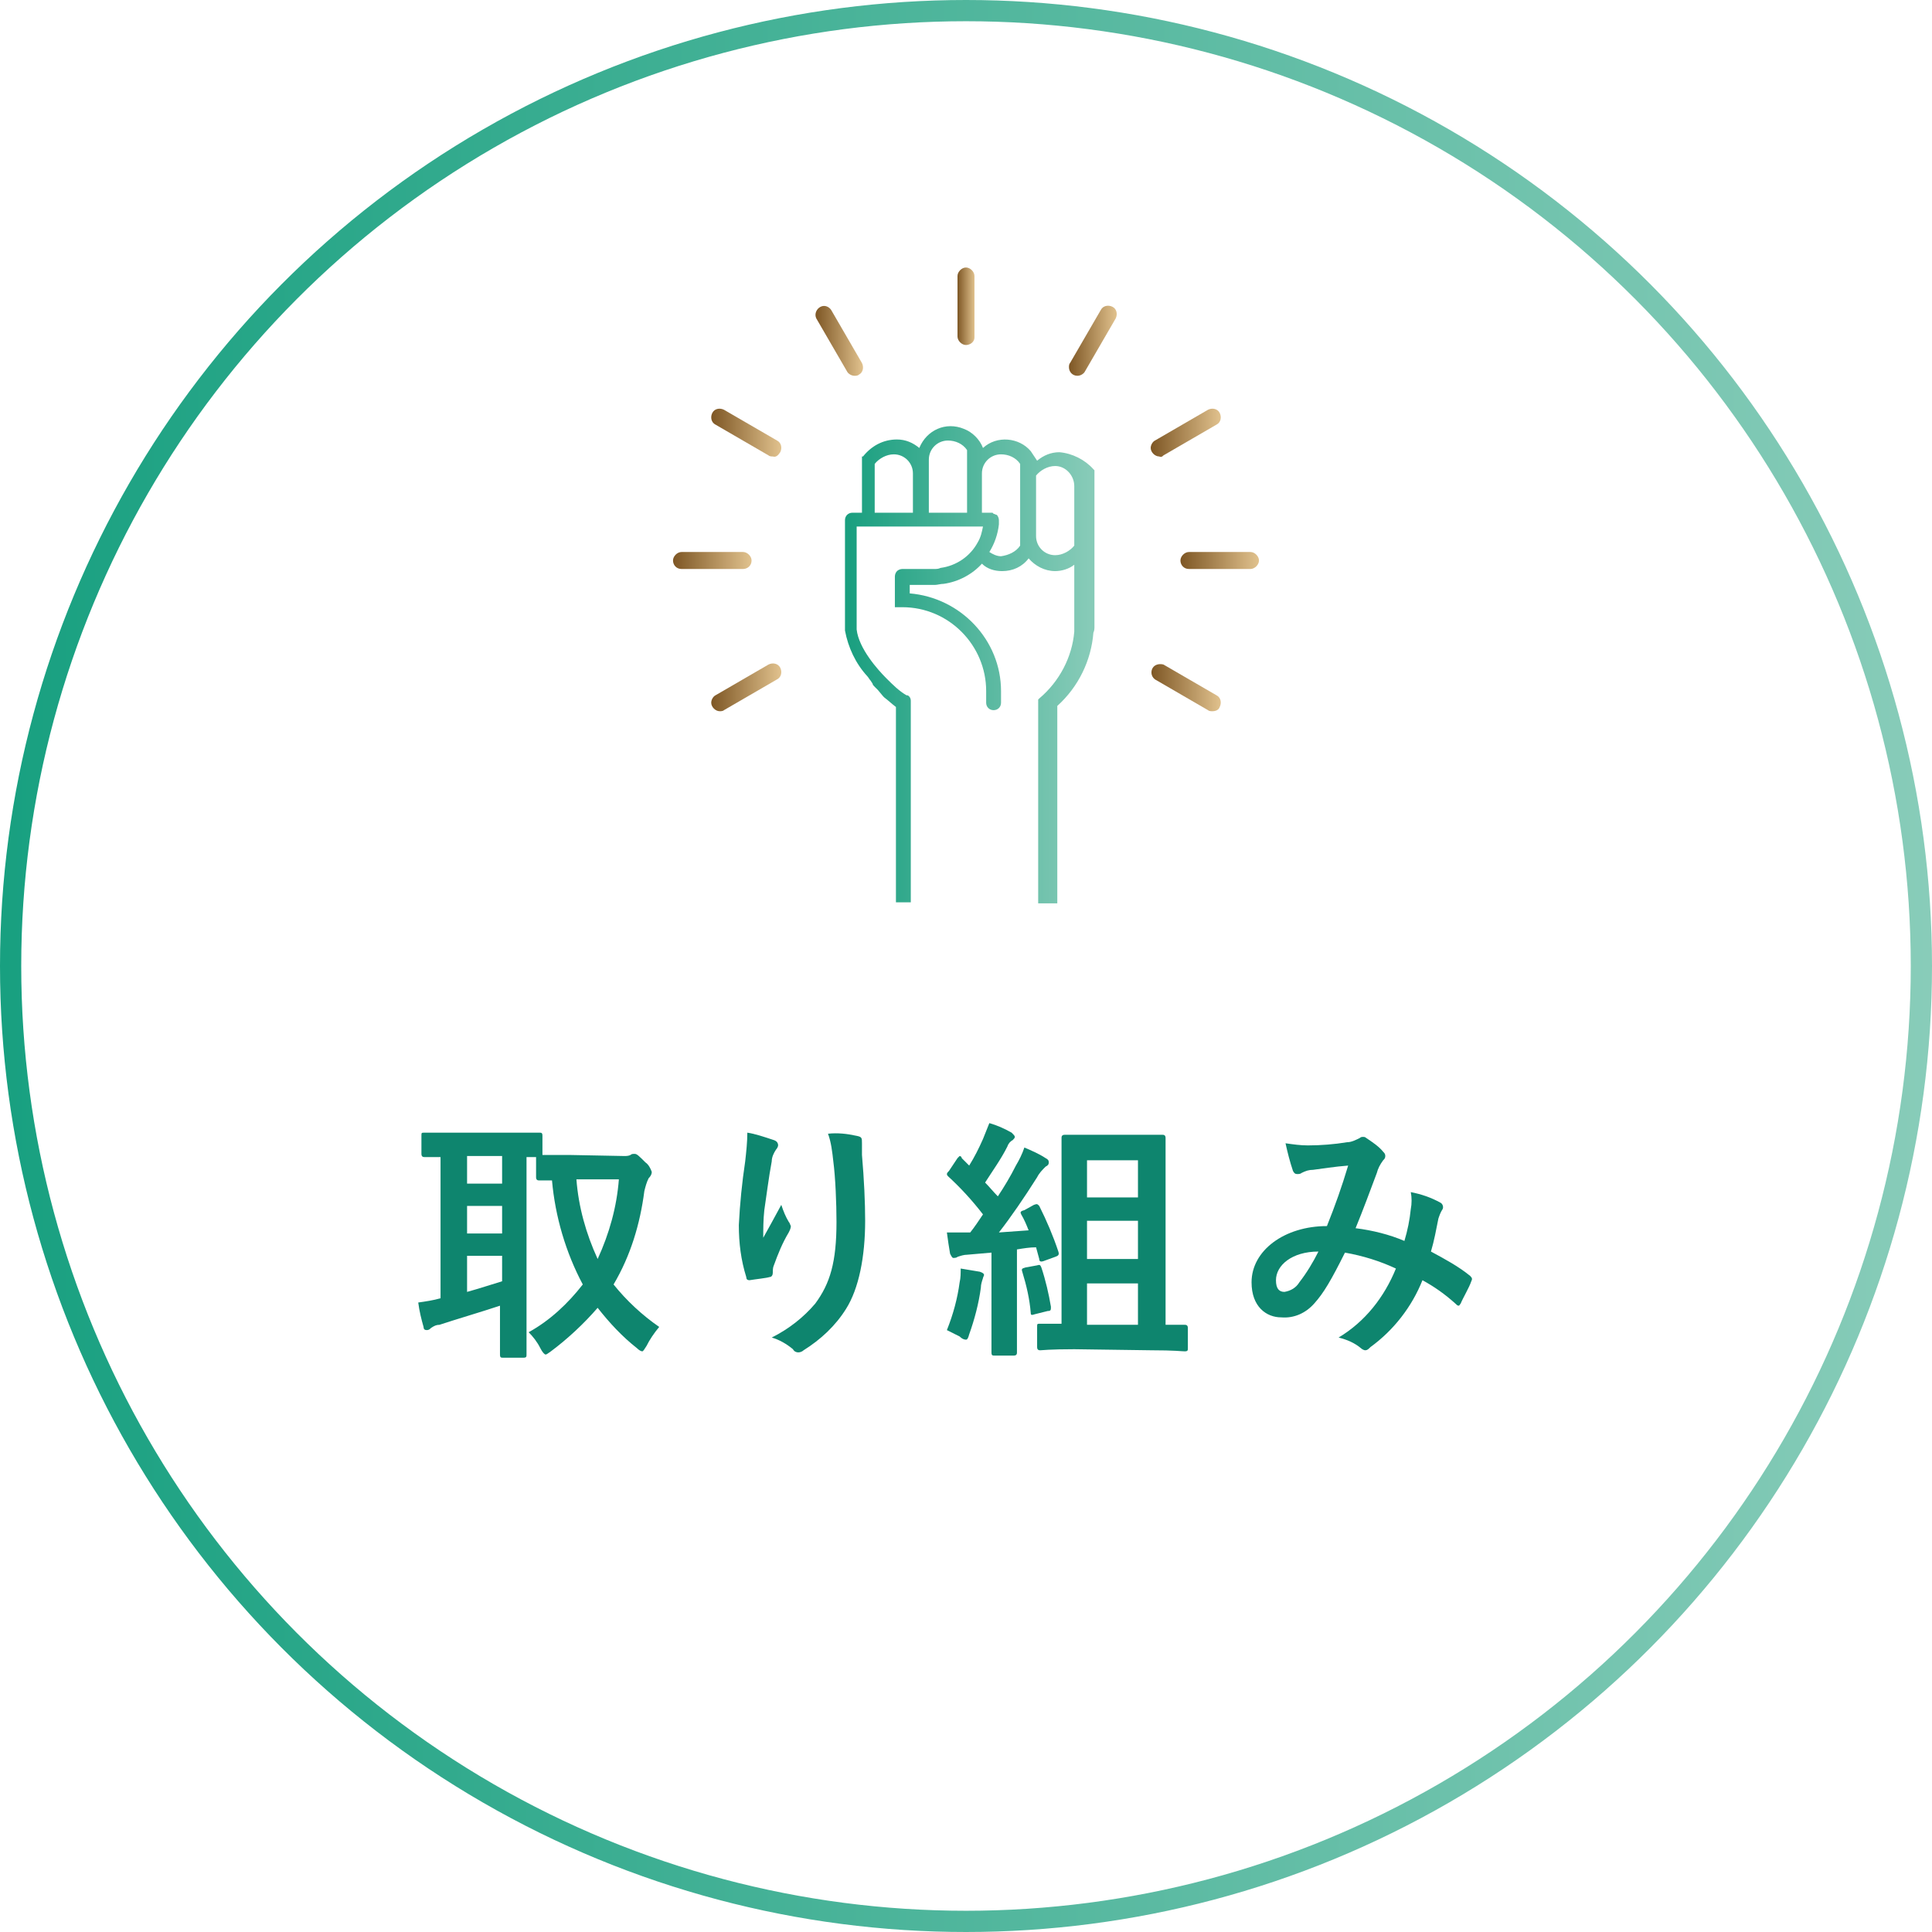 <?xml version="1.0" encoding="utf-8"?>
<!-- Generator: Adobe Illustrator 25.4.1, SVG Export Plug-In . SVG Version: 6.00 Build 0)  -->
<svg version="1.1" id="レイヤー_1" xmlns="http://www.w3.org/2000/svg" xmlns:xlink="http://www.w3.org/1999/xlink" x="0px"
	 y="0px" viewBox="0 0 182 182" style="enable-background:new 0 0 182 182;" xml:space="preserve">
<style type="text/css">
	.st0{fill:none;}
	.st1{fill:none;stroke:url(#SVGID_1_);stroke-width:2;stroke-miterlimit:10;}
	.st2{fill:#0E856E;}
	.st3{fill:url(#SVGID_00000132779851056431139040000017245306173526859941_);}
	.st4{fill:url(#SVGID_00000041289906987672807660000002478116020579979659_);}
	.st5{fill:url(#SVGID_00000057842432790478728010000018108109880440032946_);}
	.st6{fill:url(#SVGID_00000136388546822149286570000002326249835262729138_);}
	.st7{fill:url(#SVGID_00000046322455104038535370000006104294905496670603_);}
	.st8{fill:url(#SVGID_00000057128889117638781640000018208864164671849644_);}
	.st9{fill:url(#SVGID_00000128465594186376804580000005128289949441298077_);}
	.st10{fill:url(#SVGID_00000107589834799757832370000013641443870811887494_);}
	.st11{fill:url(#SVGID_00000038375408555681212690000006799828355256085632_);}
	.st12{fill:url(#SVGID_00000101786553373286316100000008394796734186961853_);}
</style>
<circle class="st0" cx="91" cy="91" r="90"/>
<linearGradient id="SVGID_1_" gradientUnits="userSpaceOnUse" x1="0" y1="155" x2="182" y2="155" gradientTransform="matrix(1 0 0 -1 0 246)">
	<stop  offset="0" style="stop-color:#18A080"/>
	<stop  offset="1" style="stop-color:#88CCB9"/>
</linearGradient>
<circle class="st1" cx="91" cy="91" r="90"/>
<path class="st2" d="M58.8,108.9c0.2,0,0.4,0,0.6-0.1c0.1-0.1,0.2-0.1,0.4-0.1c0.2,0,0.4,0.2,1,0.8c0.3,0.2,0.5,0.6,0.6,0.9
	c0,0.2-0.1,0.4-0.3,0.6c-0.2,0.4-0.3,0.8-0.4,1.2c-0.4,3.1-1.3,6.1-2.9,8.8c1.2,1.5,2.7,2.9,4.3,4c-0.5,0.6-0.9,1.2-1.2,1.8
	c-0.2,0.3-0.3,0.5-0.4,0.5s-0.3-0.1-0.5-0.3c-1.4-1.1-2.6-2.4-3.7-3.8c-1.3,1.5-2.8,2.9-4.4,4.1c-0.3,0.2-0.4,0.3-0.5,0.3
	s-0.3-0.2-0.5-0.6c-0.3-0.6-0.7-1.1-1.1-1.5c2-1.1,3.7-2.7,5.1-4.5c-1.6-3-2.6-6.4-2.9-9.8c-0.8,0-1.1,0-1.2,0s-0.3,0-0.3-0.3V109
	h-0.9v16c0,1.6,0,2.4,0,2.6s0,0.3-0.3,0.3h-1.9c-0.2,0-0.3,0-0.3-0.3s0-0.9,0-2.6v-2c-1.8,0.6-4.2,1.3-5.7,1.8
	c-0.3,0-0.5,0.1-0.8,0.3c-0.1,0.1-0.2,0.2-0.4,0.2c-0.2,0-0.3-0.1-0.3-0.3c-0.2-0.7-0.4-1.5-0.5-2.3c0.7-0.1,1.4-0.2,2.1-0.4V109
	c-1,0-1.4,0-1.5,0s-0.3,0-0.3-0.3V107c0-0.3,0-0.3,0.3-0.3s0.9,0,3,0h4.8c2.1,0,2.8,0,3,0s0.3,0,0.3,0.3v1.8c0.4,0,1.1,0,2.5,0
	L58.8,108.9z M47.3,111.5v-2.6H44v2.6H47.3z M47.3,116.2v-2.6H44v2.6H47.3z M47.3,118.3H44v3.4c1.1-0.3,2.3-0.7,3.3-1L47.3,118.3z
	 M54.3,111.1c0.2,2.6,0.9,5.1,2,7.5c1.1-2.4,1.8-4.9,2-7.5H54.3z"/>
<path class="st2" d="M72.9,107.4c0.3,0.1,0.4,0.3,0.4,0.5c0,0.1-0.1,0.3-0.2,0.4c-0.2,0.3-0.4,0.7-0.4,1.1c-0.3,1.6-0.5,3.3-0.7,4.6
	c-0.1,0.9-0.1,1.8-0.1,2.6c0.5-0.9,1-1.8,1.7-3.1c0.2,0.6,0.4,1.1,0.7,1.6c0.1,0.1,0.1,0.2,0.2,0.4c0,0.2-0.1,0.4-0.2,0.6
	c-0.6,1-1,2-1.4,3.1c-0.1,0.2-0.1,0.5-0.1,0.7c0,0.2-0.1,0.4-0.3,0.4c0,0,0,0,0,0c-0.3,0.1-1.3,0.2-1.9,0.3c-0.2,0-0.3-0.1-0.3-0.3
	c-0.5-1.6-0.7-3.2-0.7-4.9c0.1-2,0.3-4,0.6-6c0.1-0.9,0.2-1.8,0.2-2.7C71.1,106.8,72,107.1,72.9,107.4z M80.7,107
	c0.5,0.1,0.5,0.2,0.5,0.7c0,0.4,0,0.7,0,1.1c0.2,2.3,0.3,4.5,0.3,6.2c0,3.4-0.6,6.4-1.8,8.3c-1,1.6-2.4,2.9-4,3.9
	c-0.1,0.1-0.3,0.2-0.5,0.2c-0.2,0-0.4-0.1-0.5-0.3c-0.6-0.5-1.3-0.9-2-1.1c1.6-0.8,3-1.9,4.1-3.2c1.4-1.9,2-3.9,2-7.7
	c0-1.7-0.1-4.2-0.3-5.7c-0.1-0.9-0.2-1.8-0.5-2.6C78.9,106.7,79.8,106.8,80.7,107L80.7,107z"/>
<path class="st2" d="M90.4,120.8c0.1-0.4,0.1-0.9,0.1-1.3c0.6,0.1,1.2,0.2,1.8,0.3c0.3,0.1,0.4,0.2,0.4,0.3c0,0.1-0.1,0.2-0.1,0.3
	c-0.1,0.3-0.2,0.6-0.2,0.9c-0.2,1.5-0.6,3-1.1,4.4c-0.1,0.4-0.2,0.5-0.3,0.5c-0.2,0-0.4-0.1-0.6-0.3c-0.4-0.2-0.8-0.4-1.2-0.6
	C89.8,123.8,90.2,122.3,90.4,120.8z M97.4,113.5c0.3-0.1,0.3-0.1,0.5,0.1c0.7,1.4,1.3,2.8,1.8,4.3c0.1,0.3,0,0.4-0.3,0.5l-1.1,0.4
	c-0.3,0.1-0.4,0-0.4-0.2l-0.3-1.1c-0.6,0-1.2,0.1-1.8,0.2v6.6c0,2.2,0,3,0,3.1s0,0.3-0.3,0.3h-1.8c-0.2,0-0.3,0-0.3-0.3s0-0.9,0-3.1
	V118l-2.3,0.2c-0.3,0-0.6,0.1-0.9,0.2c-0.1,0.1-0.3,0.1-0.4,0.1c-0.1,0-0.2-0.2-0.3-0.4c-0.1-0.6-0.2-1.2-0.3-2c0.6,0,1.3,0,1.9,0
	h0.3c0.4-0.5,0.8-1.1,1.2-1.7c-1-1.3-2.1-2.5-3.3-3.6c-0.1-0.1-0.1-0.2-0.1-0.2c0-0.1,0.1-0.2,0.2-0.3l0.8-1.2
	c0.1-0.1,0.2-0.2,0.2-0.2c0.1,0,0.2,0.1,0.2,0.2l0.7,0.7c0.5-0.8,0.9-1.6,1.3-2.5c0.2-0.5,0.4-1,0.6-1.5c0.7,0.2,1.4,0.5,2.1,0.9
	c0.2,0.2,0.3,0.3,0.3,0.4s-0.1,0.2-0.2,0.3c-0.2,0.1-0.4,0.3-0.5,0.6c-0.6,1.2-1.4,2.3-2.1,3.4c0.4,0.4,0.8,0.9,1.2,1.3
	c0.6-0.9,1.2-1.9,1.7-2.9c0.3-0.5,0.6-1.1,0.8-1.7c0.7,0.3,1.4,0.6,2,1c0.2,0.1,0.3,0.2,0.3,0.4s-0.1,0.3-0.3,0.4
	c-0.3,0.3-0.6,0.6-0.8,1c-1.2,1.9-2.5,3.8-3.6,5.2l2.8-0.2c-0.2-0.5-0.4-1-0.7-1.5c-0.1-0.2-0.1-0.3,0.3-0.4L97.4,113.5z
	 M97.7,119.2c0.3-0.1,0.3,0,0.4,0.2c0.4,1.2,0.7,2.5,0.9,3.7c0,0.3,0,0.4-0.3,0.4l-1.2,0.3c-0.3,0.1-0.4,0.1-0.4-0.1
	c-0.1-1.3-0.4-2.6-0.8-3.9c-0.1-0.3,0-0.3,0.3-0.4L97.7,119.2z M101.2,127.1c-2.3,0-3.1,0.1-3.2,0.1s-0.3,0-0.3-0.3V125
	c0-0.3,0-0.3,0.3-0.3s0.6,0,2,0v-13.3c0-2.7,0-4.1,0-4.2s0-0.3,0.3-0.3s0.8,0,2.7,0h3.8c2,0,2.6,0,2.7,0s0.3,0,0.3,0.3s0,1.5,0,4.2
	v13.4c1.2,0,1.7,0,1.8,0s0.3,0,0.3,0.3v1.9c0,0.2,0,0.3-0.3,0.3s-0.9-0.1-3.2-0.1L101.2,127.1z M102.4,109.3v3.5h4.8v-3.5H102.4z
	 M107.2,118.6v-3.6h-4.8v3.6H107.2z M107.2,124.8v-3.9h-4.8v3.9H107.2z"/>
<path class="st2" d="M132.9,113.9c0.1-0.5,0.1-1.1,0-1.6c1,0.2,1.9,0.5,2.8,1c0.2,0.1,0.3,0.4,0.2,0.6c0,0,0,0,0,0
	c-0.2,0.3-0.3,0.6-0.4,0.9c-0.2,1-0.4,2.1-0.7,3.1c1.3,0.7,2.6,1.4,3.7,2.3c0.2,0.2,0.2,0.3,0.1,0.5c-0.2,0.6-0.8,1.6-1,2.1
	c-0.1,0.1-0.1,0.2-0.2,0.2c-0.1,0-0.2-0.1-0.3-0.2c-1-0.9-2-1.6-3.1-2.2c-1,2.5-2.7,4.7-4.9,6.3c-0.2,0.2-0.3,0.3-0.5,0.3
	c-0.1,0-0.3-0.1-0.4-0.2c-0.6-0.5-1.3-0.8-2.1-1c2.5-1.5,4.3-3.8,5.4-6.5c-1.5-0.7-3.1-1.2-4.8-1.5c-1.3,2.6-2,3.8-2.9,4.8
	c-0.8,0.9-1.9,1.4-3.1,1.3c-1.4,0-2.8-1-2.8-3.3c0-3,3.1-5.3,7.1-5.3c0.8-2,1.4-3.7,2-5.7c-1.3,0.1-2.5,0.3-3.3,0.4
	c-0.4,0-0.7,0.1-1.1,0.3c-0.1,0.1-0.3,0.1-0.4,0.1c-0.2,0-0.3-0.1-0.4-0.3c-0.3-0.9-0.5-1.7-0.7-2.6c0.7,0.1,1.4,0.2,2.1,0.2
	c1.2,0,2.5-0.1,3.7-0.3c0.4,0,0.8-0.2,1.2-0.4c0.1-0.1,0.2-0.1,0.3-0.1c0.1,0,0.2,0,0.3,0.1c0.6,0.4,1.2,0.8,1.6,1.3
	c0.1,0.1,0.2,0.2,0.2,0.4c0,0.2-0.1,0.3-0.2,0.4c-0.3,0.4-0.5,0.8-0.6,1.2c-0.6,1.6-1.3,3.5-2,5.2c1.6,0.2,3.2,0.6,4.6,1.2
	C132.6,115.9,132.8,114.9,132.9,113.9z M120.2,120.6c0,0.8,0.3,1.1,0.8,1.1c0.6-0.1,1.1-0.4,1.4-0.9c0.7-0.9,1.3-1.9,1.8-2.9
	C121.7,117.9,120.2,119.2,120.2,120.6z"/>
<linearGradient id="SVGID_00000066504951720846911460000007877491843943258775_" gradientUnits="userSpaceOnUse" x1="90.19" y1="217.135" x2="91.81" y2="217.135" gradientTransform="matrix(1 0 0 -1 0 246)">
	<stop  offset="0" style="stop-color:#7D5624"/>
	<stop  offset="1" style="stop-color:#E1C28E"/>
</linearGradient>
<path style="fill:url(#SVGID_00000066504951720846911460000007877491843943258775_);" d="M91,32.5c-0.4,0-0.8-0.4-0.8-0.8V26
	c0-0.4,0.4-0.8,0.8-0.8c0.4,0,0.8,0.4,0.8,0.8v5.8C91.8,32.2,91.4,32.5,91,32.5z"/>
<linearGradient id="SVGID_00000106115365259555363910000008939895294307494588_" gradientUnits="userSpaceOnUse" x1="76.79" y1="213.878" x2="81.3" y2="213.878" gradientTransform="matrix(1 0 0 -1 0 246)">
	<stop  offset="0" style="stop-color:#7D5624"/>
	<stop  offset="1" style="stop-color:#E1C28E"/>
</linearGradient>
<path style="fill:url(#SVGID_00000106115365259555363910000008939895294307494588_);" d="M80.5,35.4c-0.3,0-0.6-0.2-0.7-0.4l-2.9-5
	c-0.2-0.4,0-0.9,0.4-1.1c0.4-0.2,0.8,0,1,0.3l2.9,5c0.2,0.4,0.1,0.9-0.3,1.1C80.8,35.4,80.6,35.4,80.5,35.4L80.5,35.4z"/>
<linearGradient id="SVGID_00000049189163434340718190000007455144580178692516_" gradientUnits="userSpaceOnUse" x1="66.98" y1="205.204" x2="73.601" y2="205.204" gradientTransform="matrix(1 0 0 -1 0 246)">
	<stop  offset="0" style="stop-color:#7D5624"/>
	<stop  offset="1" style="stop-color:#E1C28E"/>
</linearGradient>
<path style="fill:url(#SVGID_00000049189163434340718190000007455144580178692516_);" d="M72.8,43c-0.1,0-0.3,0-0.4-0.1l-5-2.9
	c-0.4-0.2-0.5-0.7-0.3-1.1c0.2-0.4,0.7-0.5,1.1-0.3l5,2.9c0.4,0.2,0.5,0.7,0.3,1.1C73.3,42.9,73.1,43.1,72.8,43L72.8,43z"/>
<linearGradient id="SVGID_00000034794321938933047700000008592343258279563415_" gradientUnits="userSpaceOnUse" x1="63.39" y1="193.245" x2="70.79" y2="193.245" gradientTransform="matrix(1 0 0 -1 0 246)">
	<stop  offset="0" style="stop-color:#7D5624"/>
	<stop  offset="1" style="stop-color:#E1C28E"/>
</linearGradient>
<path style="fill:url(#SVGID_00000034794321938933047700000008592343258279563415_);" d="M64.2,53.6c-0.5,0-0.8-0.4-0.8-0.8
	c0-0.4,0.4-0.8,0.8-0.8H70c0.4,0,0.8,0.4,0.8,0.8c0,0.5-0.4,0.8-0.8,0.8H64.2z"/>
<linearGradient id="SVGID_00000135679642481868652730000009605217194066040506_" gradientUnits="userSpaceOnUse" x1="66.98" y1="181.255" x2="73.601" y2="181.255" gradientTransform="matrix(1 0 0 -1 0 246)">
	<stop  offset="0" style="stop-color:#7D5624"/>
	<stop  offset="1" style="stop-color:#E1C28E"/>
</linearGradient>
<path style="fill:url(#SVGID_00000135679642481868652730000009605217194066040506_);" d="M67.8,67c-0.4,0-0.8-0.4-0.8-0.8
	c0-0.3,0.2-0.6,0.4-0.7l5-2.9c0.4-0.2,0.9-0.1,1.1,0.3c0,0,0,0,0,0c0.2,0.4,0.1,0.9-0.3,1.1c0,0,0,0,0,0l-5,2.9
	C68.1,67,67.9,67,67.8,67z"/>
<linearGradient id="SVGID_00000041983148107427778040000010481940988242564282_" gradientUnits="userSpaceOnUse" x1="108.4" y1="181.236" x2="115.02" y2="181.236" gradientTransform="matrix(1 0 0 -1 0 246)">
	<stop  offset="0" style="stop-color:#7D5624"/>
	<stop  offset="1" style="stop-color:#E1C28E"/>
</linearGradient>
<path style="fill:url(#SVGID_00000041983148107427778040000010481940988242564282_);" d="M114.2,67c-0.1,0-0.3,0-0.4-0.1l-5-2.9
	c-0.4-0.3-0.4-0.8-0.2-1.1c0.2-0.3,0.6-0.4,1-0.3l5,2.9c0.4,0.2,0.5,0.7,0.3,1.1C114.8,66.9,114.5,67,114.2,67z"/>
<linearGradient id="SVGID_00000011007599873298332280000006532681552218467765_" gradientUnits="userSpaceOnUse" x1="111.21" y1="193.245" x2="118.61" y2="193.245" gradientTransform="matrix(1 0 0 -1 0 246)">
	<stop  offset="0" style="stop-color:#7D5624"/>
	<stop  offset="1" style="stop-color:#E1C28E"/>
</linearGradient>
<path style="fill:url(#SVGID_00000011007599873298332280000006532681552218467765_);" d="M117.8,53.6H112c-0.5,0-0.8-0.4-0.8-0.8
	c0-0.4,0.4-0.8,0.8-0.8h5.8c0.4,0,0.8,0.4,0.8,0.8C118.6,53.2,118.2,53.6,117.8,53.6z"/>
<linearGradient id="SVGID_00000026845336325683282240000015103467399113098640_" gradientUnits="userSpaceOnUse" x1="108.398" y1="205.204" x2="115.018" y2="205.204" gradientTransform="matrix(1 0 0 -1 0 246)">
	<stop  offset="0" style="stop-color:#7D5624"/>
	<stop  offset="1" style="stop-color:#E1C28E"/>
</linearGradient>
<path style="fill:url(#SVGID_00000026845336325683282240000015103467399113098640_);" d="M109.2,43c-0.4,0-0.8-0.4-0.8-0.8
	c0-0.3,0.2-0.6,0.4-0.7l5-2.9c0.4-0.2,0.9-0.1,1.1,0.3c0.2,0.4,0.1,0.9-0.3,1.1l-5,2.9C109.5,43,109.4,43.1,109.2,43z"/>
<linearGradient id="SVGID_00000051353358817673722300000001616152930613482630_" gradientUnits="userSpaceOnUse" x1="100.7" y1="213.951" x2="105.21" y2="213.951" gradientTransform="matrix(1 0 0 -1 0 246)">
	<stop  offset="0" style="stop-color:#7D5624"/>
	<stop  offset="1" style="stop-color:#E1C28E"/>
</linearGradient>
<path style="fill:url(#SVGID_00000051353358817673722300000001616152930613482630_);" d="M101.5,35.4c-0.5,0-0.8-0.4-0.8-0.8
	c0-0.1,0-0.3,0.1-0.4l2.9-5c0.2-0.4,0.7-0.5,1.1-0.3c0,0,0,0,0,0c0.4,0.2,0.5,0.7,0.3,1.1c0,0,0,0,0,0l-2.9,5
	C102.1,35.2,101.8,35.4,101.5,35.4z"/>
<linearGradient id="SVGID_00000047033067542150732850000001212942102352539322_" gradientUnits="userSpaceOnUse" x1="79.35" y1="183.362" x2="102.65" y2="183.362" gradientTransform="matrix(1 0 0 -1 0 246)">
	<stop  offset="0" style="stop-color:#179E7E"/>
	<stop  offset="1" style="stop-color:#87CBB8"/>
</linearGradient>
<path style="fill:url(#SVGID_00000047033067542150732850000001212942102352539322_);" d="M97.8,85.2V65.9l0.1-0.1
	c1.9-1.6,3.1-3.9,3.3-6.3c0-0.1,0-0.3,0-0.4v-5.9c-0.5,0.4-1.2,0.6-1.8,0.6c-1,0-1.9-0.5-2.5-1.2c-0.6,0.8-1.5,1.2-2.5,1.2
	c-0.7,0-1.4-0.2-1.9-0.7c-0.9,1-2.2,1.7-3.6,1.9c-0.3,0-0.6,0.1-0.8,0.1h-2.4v0.8c4.8,0.4,8.6,4.4,8.6,9.2v1.1
	c0,0.4-0.3,0.7-0.7,0.7c-0.4,0-0.7-0.3-0.7-0.7v-1.1c0-4.3-3.5-7.9-7.9-7.9h-0.4h-0.3v-2.9c0-0.2,0.1-0.4,0.2-0.5
	c0.1-0.1,0.3-0.2,0.5-0.2H88c0.2,0,0.4,0,0.6-0.1c1.5-0.2,2.8-1.1,3.5-2.4c0.3-0.5,0.4-1,0.5-1.5H80.7v9.7c0.2,1.8,2,3.8,2.8,4.6
	c0.6,0.6,1.2,1.2,1.9,1.6h0.1l0,0c0.2,0.1,0.3,0.3,0.3,0.5v19h-1.4V66.6c-0.4-0.3-0.7-0.6-1.1-0.9l-0.1-0.1L82.7,65l-0.3-0.3
	c-0.1-0.1-0.2-0.2-0.2-0.3l-0.2-0.3c-0.1-0.1-0.2-0.3-0.3-0.4c-1.1-1.2-1.8-2.7-2.1-4.3V49c0-0.4,0.3-0.7,0.7-0.7l0,0h0.9V43l0.1,0
	c0.8-1,1.9-1.6,3.2-1.6c0.8,0,1.5,0.3,2.1,0.8c0.7-1.7,2.5-2.5,4.2-1.8c0.8,0.3,1.5,1,1.8,1.8c1.3-1.2,3.4-1,4.5,0.3
	c0.2,0.3,0.4,0.6,0.6,0.9c0.6-0.5,1.3-0.8,2.1-0.8c1.2,0.1,2.4,0.7,3.2,1.6l0.1,0.1v14.7c0,0.2,0,0.4-0.1,0.6
	c-0.2,2.6-1.4,5.1-3.4,6.9v18.6H97.8z M93.2,52c0.3,0.2,0.7,0.4,1.1,0.4c0.7-0.1,1.4-0.4,1.8-1v-7.7c-0.4-0.6-1.1-0.9-1.8-0.9
	c-1,0-1.8,0.8-1.8,1.8v3.7h1l0.1,0.1c0.1,0,0.2,0.1,0.3,0.1c0.1,0.1,0.2,0.3,0.2,0.5c0,0.1,0,0.2,0,0.3v0.1
	C94,50.3,93.7,51.2,93.2,52z M97.6,50.5c0,1,0.8,1.8,1.8,1.8c0,0,0,0,0,0c0.7,0,1.4-0.4,1.8-0.9v-5.6c0-1-0.8-1.9-1.8-1.9
	c0,0,0,0,0,0c-0.7,0-1.4,0.4-1.8,0.9L97.6,50.5z M91.1,48.3v-5.9c-0.4-0.6-1.1-0.9-1.8-0.9c-1,0-1.8,0.8-1.8,1.8c0,0,0,0,0,0v5
	L91.1,48.3z M86,48.3v-3.7c0-1-0.8-1.8-1.8-1.8c-0.7,0-1.4,0.4-1.8,0.9v4.6L86,48.3z"/>
</svg>
